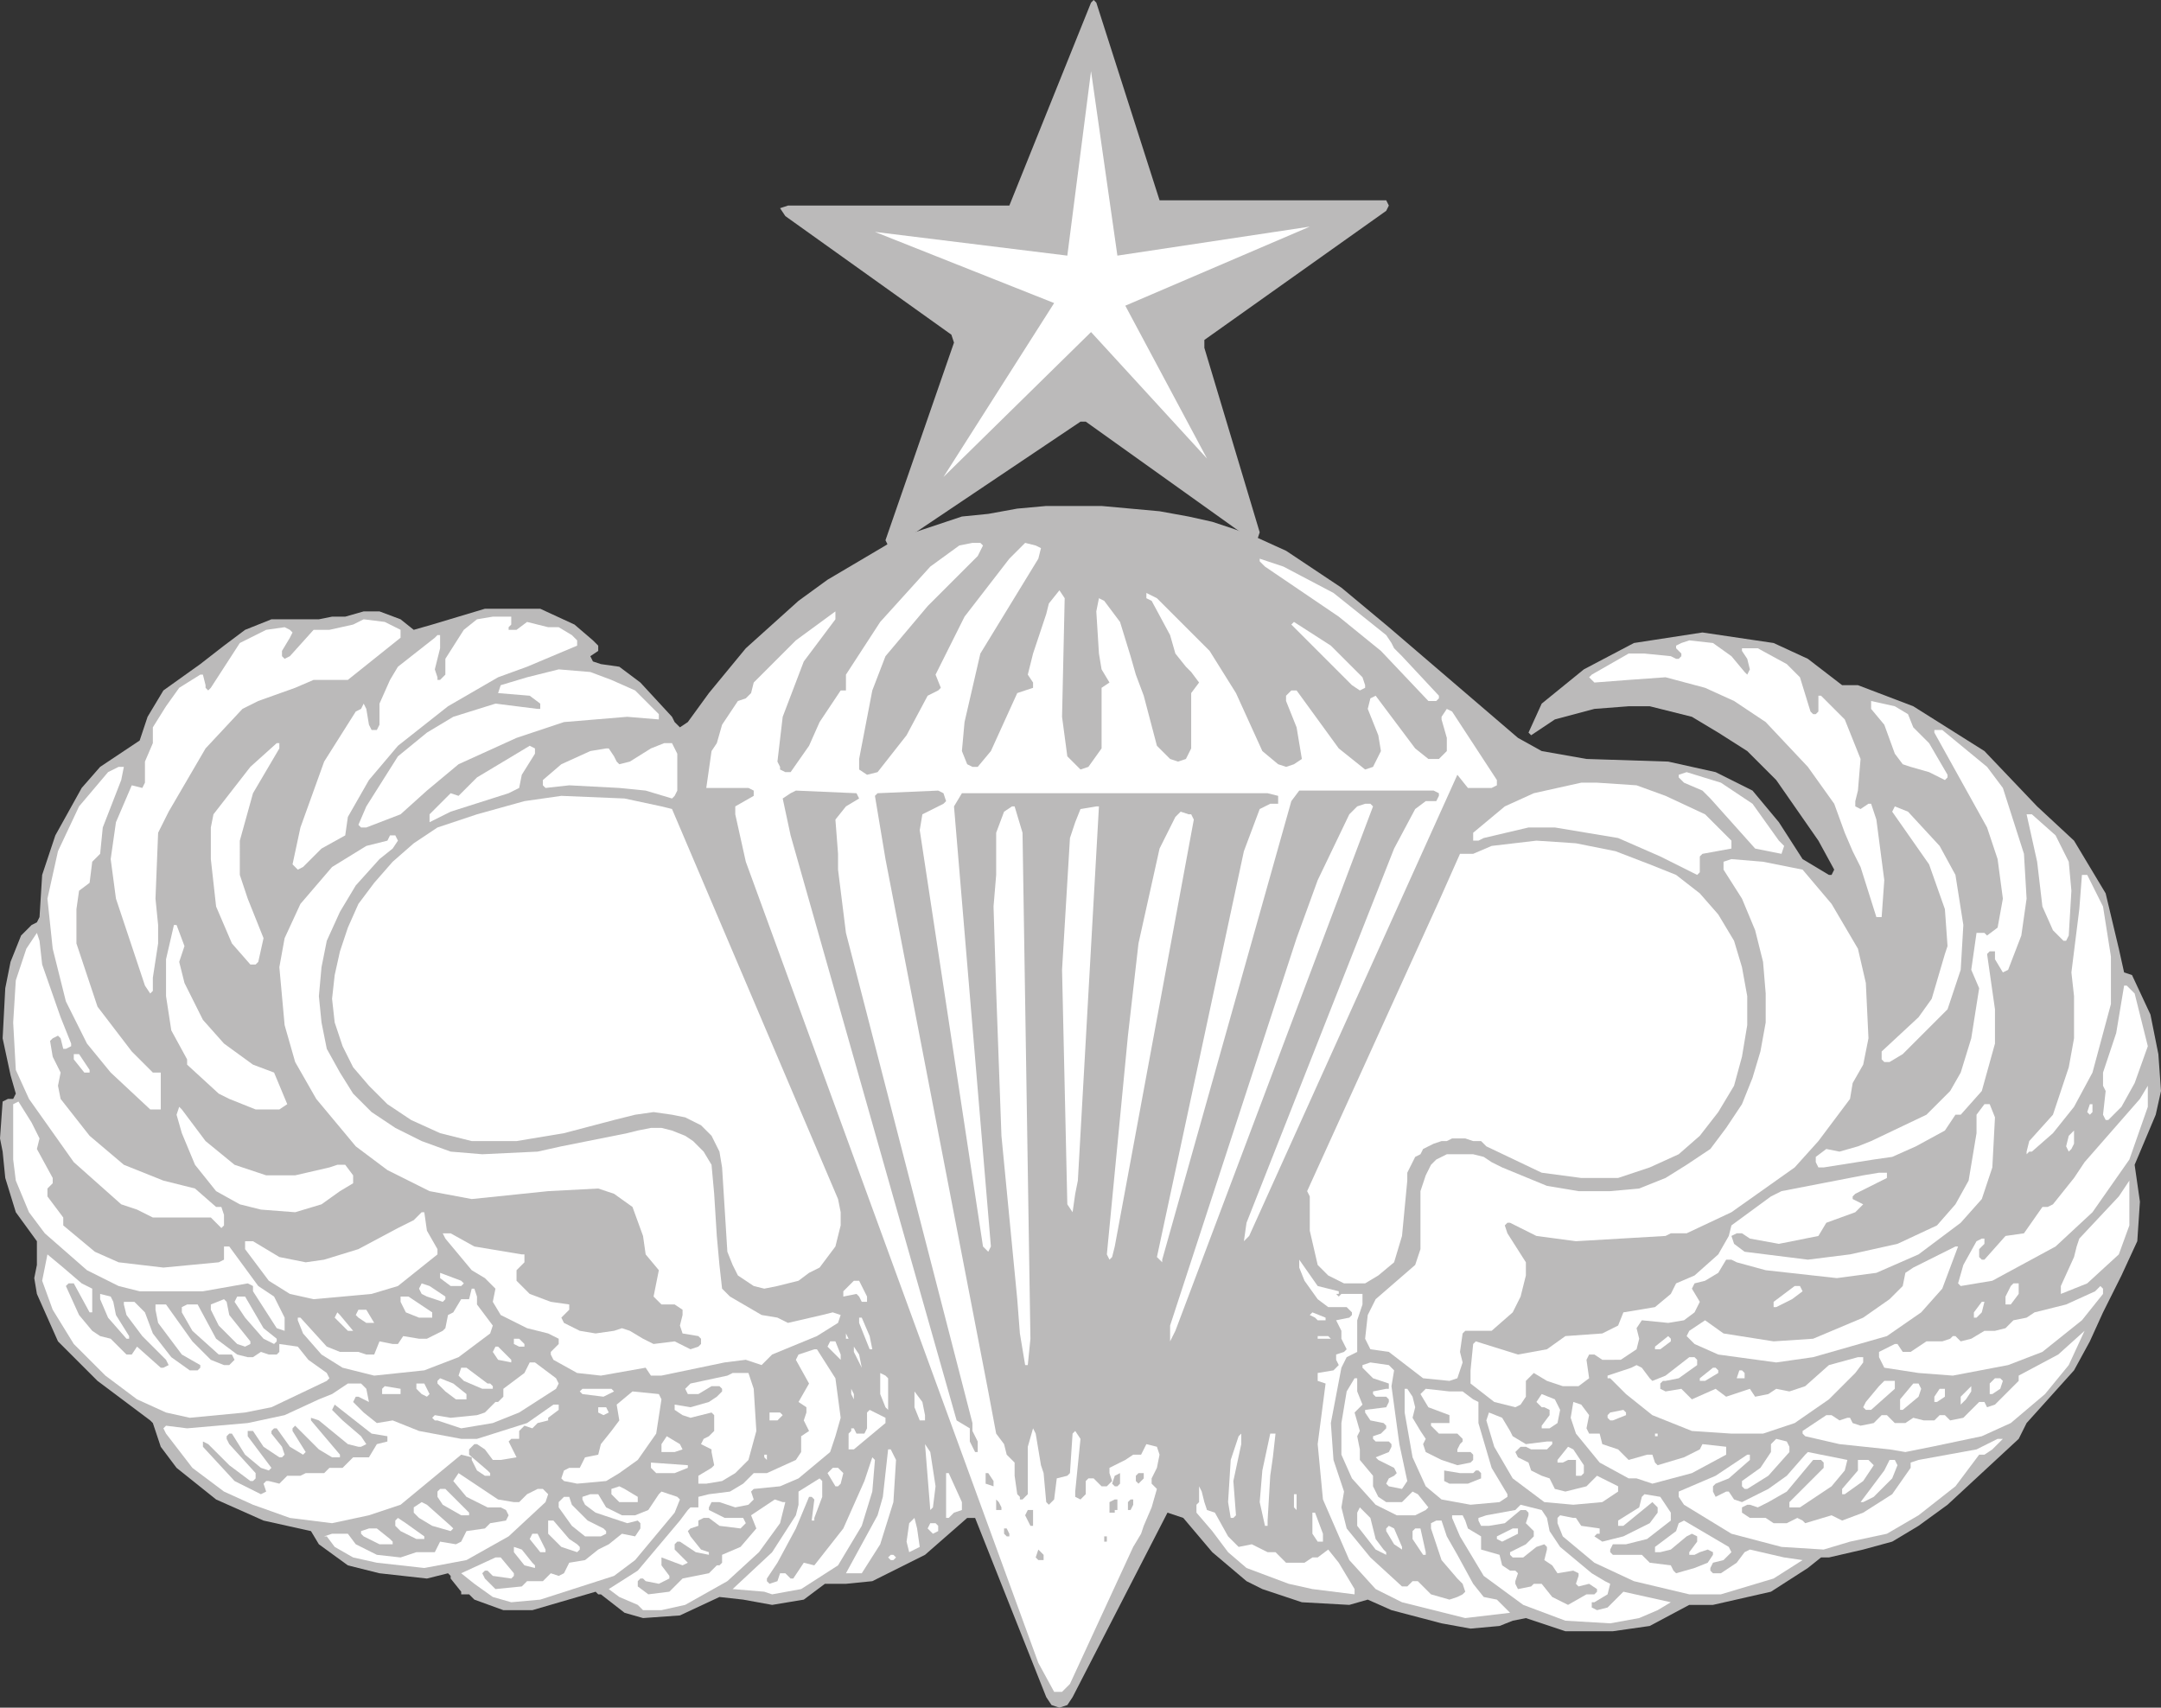 <svg xmlns="http://www.w3.org/2000/svg" width="615" height="486"><rect width="100%" height="100%" fill="#333333" stroke="none"/><path fill="#bbbaba" fill-rule="evenodd" d="m366 156.75 15.75 10.5 13.5 11.25L432 210l6.75 3.75L451.5 216l23.25.75 13.5 3 10.5 5.25 7.5 9 6.75 10.5 7.5 4.5h.75l.75-1.5-4.5-8.25-12-17.25-8.25-8.25-8.25-5.25-7.5-4.5-12-3h-6l-9.75.75-11.25 3-6.75 4.5-.75-.75 3.75-8.25 12-9.75L465 183l19.5-3 20.25 3 9.75 4.5 9.75 7.5h4.5l15.75 6 20.25 12.75 15 15.75 10.5 9.75 9 15L603 270l1.5 6.75 2.25.75 5.25 11.25 2.25 11.25.75 10.5-1.5 6.75-6 14.25L609 342l-.75 11.25-4.5 9.75-5.25 10.5-3.75 8.25-4.5 8.25-13.5 15-2.25 4.5-20.25 18.75-8.25 6-7.5 4.5-8.25 2.25-9.75 2.25h-2.25l-3.75 3L504 453l-16.5 3.75h-6.75l-11.25 6-10.5 1.5h-13.5l-11.25-3.75-3.75.75-3.75 1.5-8.25.75-8.25-1.5-14.25-3.75-6.75-3-5.25 1.5-13.5-.75-11.25-3.75-4.5-2.25-9.75-8.25-8.25-9.75-4.5-1.5-27 52.5-1.5 2.25-2.25.75-2.25-.75-1.5-2.25-20.25-51h-2.25l-12 10.5-15 7.5-7.5.75h-6l-6 4.5-9 1.5-8.25-1.5-6.75-.75-11.25 5.25-10.5.75-5.25-1.5-6.75-5.25h-.75l-.75-.75-18 5.25h-8.25l-8.25-3-1.5-1.5h-2.25V453l-3-3.75v-.75l-.75-.75-6 1.5-13.5-1.5-9-2.25-8.25-6-2.25-3.75-13.5-3-13.5-6-11.25-9-4.5-6L43.5 405l-.75-.75-15-11.25-11.25-11.25-6-13.5-.75-4.5.75-3.75v-6.75l-6-8.25-3-9.75-.75-7.5L0 324l.75-10.5 1.5-.75h1.5l.75-1.5L3 306 .75 295.5l.75-14.25 1.5-7.5 3-7.5 3-3 1.5-.75.75-1.5.75-12 3.75-11.25 7.5-13.5 5.25-6 11.25-7.5L42 204l4.5-7.5L57 189l6.75-5.25 6-4.5 7.5-3h13.5l3.75-.75h3.75l5.25-1.5h4.5l6 2.25 3.75 3 5.25-1.5 15-4.5h15.75l9.75 4.5 5.25 4.5 1.5 1.5v1.5l-2.25 1.5.75 1.5 2.25.75 5.25.75 6 4.5 9 9.75.75 1.5 1.5 1.5 2.25-1.5 6-8.25 10.5-12.75 15-13.5 8.25-6 16.5-9.75 2.25-1.5 6-2.25 13.5-4.5 7.5-.75 8.25-1.5 8.25-.75h15.75l16.5 1.5 8.25 1.5 6.75 1.5 6.75 2.25 6 2.25 8.25 3.75"/><path fill="#fff" fill-rule="evenodd" d="m279.75 155.25-1.5 3L264 172.5l-12 14.25-3.75 9.75-3.75 19.5v3l2.25 1.5 3-.75 8.25-10.5 6-11.25 3-1.5.75-.75-1.5-3.75 8.25-16.5 12.75-16.5 4.5-4.5 3 .75 1.5.75-.75 3-16.5 27-4.5 19.5-.75 8.25 1.5 3.75 1.5.75h1.5l3.75-4.5 7.5-16.5 4.5-1.5v-1.5l-1.5-2.25 1.5-6 3.75-11.25.75-3 3-3.75 1.5 2.25-.75 33.75 1.5 11.25 3.75 3.75 2.25-.75 3.75-5.25v-17.25l2.25-1.5-2.25-3.75-.75-4.5-.75-12 .75-3.75 1.5.75 4.5 6 3 9.75 1.5 5.25 2.25 6 3.75 14.25L333 216l2.25.75 2.25-.75 1.5-3v-15.75l2.25-3-2.25-3-1.5-1.5-3-3.75-1.5-5.25-5.25-9.75-1.5-.75v-1.5l3 1.5 15 15 7.5 12 7.5 16.5 4.5 3.75 2.25.75 2.25-.75 2.25-1.5-1.5-9-3-7.5V198l1.5-1.5h1.5l12 16.5 7.5 6 2.25-.75 2.25-4.5-.75-4.5-3-7.5.75-3 1.5-.75 11.25 15 3.75 3h3l2.25-2.25V210l-1.5-5.25V204l1.5-2.25 1.5.75L426 222v1.5l-1.5.75h-6.75l-3-3.75-59.25 131.25-1.5 1.5.75-5.25 42-106.5 6-11.25 3-2.25h3l.75-1.5v-.75L408 225h-38.25l-2.25 3-36.75 130.5v.75l-1.5-1.5L354 242.25l4.5-12 3-1.5h2.25v-2.25l-3-.75h-87l-2.25 3.75L282 354.75l-.75 1.5-1.5-1.5-18-118.5.75-4.5 6-3 .75-.75-.75-2.25-1.5-.75-17.25.75-.75.75 3 18L281.25 396l2.25 12 2.25 3 .75 3 2.25 2.25V420l.75 5.25.75.75v.75h.75l1.5-1.5v-13.5l1.5-5.25.75 1.5 1.5 9 .75 2.25.75 8.25.75.75 1.5-1.5.75-6 3-.75.75-.75.75-11.25.75-.75 1.5 2.25-1.5 15v1.5l1.5.75 1.5-1.5v-3.75l.75-.75h1.5l2.25 2.25h1.5l1.5-1.5-.75-2.25v-1.5l4.5-2.25 2.25-1.5h2.25l1.5-3 3 .75.75 2.25-.75 3.75-1.5 3v1.5l1.5 1.5-1.5 5.25-2.25 5.25-.75 2.25-2.25 3.75-18 39-2.25 2.25H300l-4.5-8.25-83.25-228-3-13.5v-2.25l5.25-3V225l-1.5-.75h-12l1.5-10.5 1.5-2.25 1.5-5.25 4.5-6.75 2.25-.75 1.5-1.5.75-3 12-12 11.25-8.25v2.25l-9 12-6 15.75-1.5 12.75.75 1.5v.75l1.5.75h1.5l5.25-7.5 3-6.75 6-9h1.5V192l9.75-15 14.25-15.75 8.25-6 3.75-.75H279l.75.75m99.75 13.5 15 12L396 183l.75 1.5 2.25 2.25L409.5 198v.75l-.75.75h-2.25L393 185.25l-12-9.75-21-14.25-1.5-1.5V159l6.75 2.25 14.25 7.5m-234 9-.75.75v.75H147l3-2.25 6 1.5h3l3.75 2.25 1.5 1.5v1.5l-14.25 6-8.25 3L127.5 201l-14.25 11.25L105 222l-6 10.5-.75 5.25-6.75 3.75-5.25 5.25-1.5.75-1.5-1.5 2.25-10.5 6.75-18.75 9-14.25 1.5-.75.75-1.5.75 1.5.75 4.5.75 1.5h1.5l.75-1.5v-6l3-6.75 2.25-3.75 10.5-8.25.75-.75h.75v3.75l-1.5 6 .75 2.25v.75h.75l1.5-1.5v-4.5l5.25-8.25 3.75-3 4.5-.75h5.25v2.25m-33 .75 1.5.75v2.25l-15 12h-9.75L84 195.75l-10.5 3.75-4.5 2.25L58.5 213 48 231l-3 6-.75 18.75.75 7.5v5.25l-1.5 9.75V282l-.75.75-1.5-2.25L33 255.75l-1.5-11.25L33 234l4.5-10.5 3 .75.75-1.5v-6l2.25-5.25V207l3.75-6 3.75-5.25 6-3.75h.75l.75 3v.75l.75.75.75-.75L68.25 183l7.5-3.75 5.25-.75 1.5.75.75.75-.75 1.5-2.25 3.75v1.5l.75.75 1.5-.75 6.75-7.5h4.5l6.75-1.5 3-1.5 6 .75 3 1.5"/><path fill="#fff" fill-rule="evenodd" d="m387.75 192.75.75 2.25v.75l-1.5.75-2.25-1.5-17.25-17.25.75-.75 10.5 6.75 9 9m105-6 3.75 4.5.75.75.75-1.5-.75-3-1.5-2.25v-.75h4.5l8.25 4.5 3.75 3.75 3 9.75.75.75h.75l.75-.75V198h.75l6.75 6.75 4.5 11.25-.75 9-.75 3v1.5l1.5.75 2.25-1.5h.75l1.5 4.5 2.25 17.25-.75 10.5H534l-4.5-14.25-2.25-4.5L525 237l-3-8.25-7.5-10.5-12-12.75-9-6-8.25-3.75-11.25-3-10.5.75-9.75.75-1.5-1.5.75-.75 10.5-6h4.5l7.5.75 1.5.75h.75l.75-.75V186l-1.5-1.5v-.75l1.5-.75 2.25-.75 6.75.75 5.25 3.75M174 193.5l6.75 3 6.75 6.75v1.5l-9-.75-18 1.5L147 210l-16.5 7.5-9 7.5-7.5 6.75-9.75 3.75h-1.5l-.75-.75 2.25-5.25 9-14.25 8.25-6.75 7.5-4.5 12-3.75 12 1.5h.75v-1.5l-3-2.25-9-.75.75-2.25 7.5-2.25 9-2.25 9 .75 6 2.25m369 9.75 1.5 3.75 4.5 4.5 5.25 9v.75l-.75.75-4.5-2.25-5.25-1.5-2.25-.75-2.25-3-3-8.25-3.75-4.5v-2.25l6.75 1.5 3.75 2.25"/><path fill="#fff" fill-rule="evenodd" d="m565.5 218.25 4.5 6 6 18.75.75 12.75-1.5 10.5-3.75 9.75-1.5.75-2.25-3.75v-2.25h-1.5l-.75.75 2.25 15.75V297L564 310.5l-6 6.75h-1.5l-3 4.5-8.25 4.5-6.75 3-5.25.75-14.25 2.25h-1.5l-.75-1.5v-1.5l3-2.25 3.75.75 5.25-1.5 3.75-1.5 15.75-7.5 6.75-6.75 3-5.25 3-9.75 2.25-14.25L561 276l1.5-10.5h2.25l.75.75 3-2.25 1.5-8.25-1.5-11.25-3-9-15-27v-.75h2.25l12.75 10.5M79.5 213 72 225.75l-3.75 13.5V249l2.25 6.75L75 267l-1.5 6.75-.75.75h-1.5l-5.25-6-4.5-10.5-1.5-13.5v-9l.75-3.75 10.5-13.5 7.5-6.75h.75v1.5m113.25 1.5V225l-.75 1.5-.75.75-7.5-2.25-7.5-.75-14.25-.75-6.75.75-.75-.75V222l5.25-4.5 8.25-3.75 4.5-.75h.75l1.5 2.25.75 1.5.75.75 3-.75 6-3.75 3.75-1.5h2.25l1.5 3m-40.5 0-3.75 6-.75 3.75-3 1.5-16.5 5.25-6 3v-2.25l6-6 2.25.75 5.25-5.25 15-9 1.5.75v1.5M34.5 222l-5.25 13.5-.75 7.5-2.25 2.25-.75 6-3 2.25-.75 5.25v9.75l6 18 9.75 12.75 6 6h2.25v10.5h-3l-11.25-10.5-6.75-8.25-6-12L15 270l-1.5-14.25 3-13.5 6-12.75 8.25-9.75 3-1.5h1.5L34.5 222m464.25 6.75 7.5 10.5 1.5 1.5L507 243l-7.5-1.5-12.75-14.25-2.25-2.25-5.25-2.25-1.5-1.5v-.75l2.25-.75 9.75 3 9 6M474 226.5l11.25 5.25 7.5 7.5v2.25l-8.25 1.5-.75.75v4.5l-.75.75-10.5-5.25-12-5.25-18-3H435l-12.75 3-1.5.75h-1.5V237l9-7.5 8.25-3.75 13.5-3h4.5l11.25.75 8.25 3"/><path fill="#bbbaba" fill-rule="evenodd" d="m244.5 227.25-3.75 2.25-3 3.75.75 9.75v4.5l2.25 18 36 139.5v2.25l1.5 3v3h-.75l-1.5-3v-3.75l-3.75-2.25L225 237.75l-2.25-10.5 2.25-1.5 1.5-.75 17.25.75.75 1.5"/><path fill="#fff" fill-rule="evenodd" d="M390.75 229.5 334.5 378.75l-1.5 3v-4.5L369 267l6-16.5 9-18.75 2.25-2.25 2.25-.75h1.5l.75.75m-84 106.5-.75 3.75-.75 5.25-1.5-2.25-1.5-66.75 2.25-37.5 1.5-4.5 1.5-3.75 4.5-.75h.75l-6 106.5M291 237l2.25 144-.75 7.5h-.75l-1.5-9-.75-9.75-4.5-46.5-1.5-41.25-.75-24 .75-9v-12l2.25-6 2.25-1.5h.75L291 237m261 3.75 4.5 8.25 2.25 14.25L558 276l-3.75 11.25L541.5 300l-3.75 2.25h-1.5l-.75-.75v-2.25l10.5-9.75 3.75-5.25 3.75-12.75.75-2.25-.75-10.5L549 246l-10.5-15 .75-1.5L543 231l9 9.75m-213-9 .75 1.5-22.5 121.5-.75 3-.75.75-.75-1.5 6-62.25 3-26.25 6-27 4.5-9 1.5-1.5 2.25.75h.75m246 6 3.75 7.5.75 8.25-.75 12.75-.75 1.5h-.75l-3-3-3-6.75-1.5-12.75-3-13.5h1.5l6.75 6m-471.75 1.5-1.5 2.25-3.75 3-6.75 7.5-4.5 7.5-3.75 8.25-1.5 7.5-.75 8.25.75 7.5 1.5 7.5 3.75 6.75 3.75 6 5.25 5.25 6.75 4.5 7.5 3.75 8.25 3 9 .75 15.75-.75 6.75-1.5 18.75-3.75 3-.75 3.75-.75h3l3 .75 3.75 1.5 2.25 1.5 3 3 2.25 3.75.75 8.25.75 12 .75 8.25.75 6.75 2.25 2.25 9 5.25 4.5.75 3 1.5 9.75-2.25 3-.75 2.25.75-.75 2.25-6 3.75-12.75 5.25-3 3-4.5-1.5-6 .75-18 3.75h-3l-1.5-2.25L171 391.5l-6.75-.75-6.75-3.75-.75-1.5v-.75l2.25-2.25V381l-3-1.5-6-1.5-7.5-3.75-2.25-3.75.75-3.75-3-3-3.75-2.25-7.5-9-.75-1.5h2.25l6.75 3.75 13.5 2.25h.75v2.25L147 361.5v3l3.75 3.75 6 2.25 5.25.75v1.5l-2.25 2.25.75 1.5 4.5 2.25 4.5.75 5.25-.75L177 378l2.25.75L183 381l3 1.5 6-.75 4.5 2.25 2.25-.75.75-.75V381l-.75-.75-4.5-.75-.75-2.25.75-3v-1.5l-2.25-1.5h-3.75L186 369l1.5-7.5-3.75-4.5-.75-5.25-3-8.25-5.25-3.75-4.5-1.5L156 339l-21.75 2.25-12-2.25-12-6-9-6.75L90 312.75l-6-10.5-3-10.5-1.5-16.5L81 267l4.5-9.75 9-10.5 9.75-6 6-1.5.75-1.5h1.5l.75 1.5M513 247.5l8.25 9.75 7.5 12.75 2.25 9.75.75 15.75-1.5 7.5-3 5.25-.75 4.5-9 12-6.75 7.5-18 12.75-12.75 6h-4.5l-1.5.75-25.5 1.5-11.25-1.5-7.5-3.75H429l-.75.75.75 2.25 5.25 8.25V363l-1.5 6-2.25 4.5-6 5.25H417l-.75.75-.75 5.25.75 3-1.5 4.5-2.25.75-7.5-.75-9.75-7.5L390 384l-1.5-3 .75-6.75 2.25-4.5 11.25-9.75 1.5-4.5V339l1.5-4.5 1.5-3 1.5-1.5 3-1.5h7.5l3 .75 2.25 1.5 3 1.5 12.75 5.25 9 1.5h9l8.25-.75 7.5-3 6-3.75 6.75-4.5 4.5-6 4.5-6.75 3-7.5 2.25-7.5 1.5-8.25v-8.25l-.75-9-2.25-9-3.75-9-5.25-8.25v-2.25l2.25-.75 9 .75L513 247.5m85.5 10.5 2.25 14.25v13.5l-5.25 19.5-5.25 9.75-6 7.5-6 5.25h-.75l-.75.75v-.75l.75-3 6.75-7.5 4.5-13.5 1.5-8.25v-12l-.75-6.75 2.25-18 .75-9.75h1.5l4.5 9m-546 11.25-1.5 4.5 1.5 6 5.25 10.5 6 6.75 8.25 6 6 2.25 3.75 9-2.25 1.5h-6.75l-7.5-3-3-1.5-9-8.25v-1.5l-4.5-8.25-1.5-9.75V273l2.25-9.75h.75l2.25 6M12 274.5l5.25 15 3 7.5v.75l-1.5.75H18l-.75-3-.75-.75-1.5.75-.75.75.75 4.5 2.25 4.5-.75 3.75.75 3.75 8.25 10.5 9.75 8.25L46.5 336l9 2.25 6 5.25H63l.75 2.25v3l-.75.75-3-3H43.5l-4.5-2.25-4.5-1.5-13.5-12-12.75-18-3.75-8.25-.75-13.5.75-12 3-9 3-4.5.75 2.25.75 6.75m599.25 23.25-3.75 10.5-3.75 6.75-3.75 3.75h-.75l-.75-1.5.75-6.75-.75-1.5v-3.75l3.75-11.25 2.25-13.5h.75l2.25 2.25 3.75 15"/><path fill="#fff" fill-rule="evenodd" d="M25.5 304.5v.75H24l-3-3.75V300h1.5l3 4.5M611.25 315 606 330l-10.5 15-10.5 9.75-18 9.75-9 1.5-.75-.75 1.5-5.25 3.75-6.75 1.5-.75h.75v1.5l-1.5 1.5v2.25l.75.75h.75l6-6.75L576 351l5.25-7.5h1.5l1.5-.75 6-7.5 3-4.5 15.75-18 2.25-3.75v6m-600 9-.75 3 4.5 8.25v1.5l-1.5 1.5v2.25l4.5 6v2.25l9 7.5 6.75 3 12.75 1.5 15.75-1.5 1.5-.75v-3.75h1.5L73.5 366l4.5 3 3 6v3.75l-2.25-.75L72 367.5V366l-1.5-.75-12.75 2.25h-18l-6-1.5-9-4.5-12-10.5-4.5-6-3.75-9-.75-6v-15.75l1.5-.75 3.75 6 2.25 4.5m584.25-7.5-.75.75-.75-.75.75-2.25h.75v2.25m-27.75 1.5-.75 14.25-3 9-6 6.75-12 9-12 5.25-11.25 1.5-20.25-2.25-8.25-2.25-1.5-.75h-1.5l-2.25 3.75-3.75 2.25-3 .75-.75 1.5 2.25 3.75-1.5 3-3 2.25-4.5.75-7.5-.75-1.5 2.25.75 3-.75 3-4.5 3H456l-2.25-1.5h-1.5l-.75 1.5.75 5.25-3 2.25h-4.5l-4.5-1.5-3.75-2.25-2.25 2.25v4.5l-1.5 2.25-1.5.75-6-1.5-6.75-5.25V390l.75-7.5.75-.75 12 3.75 8.25-1.5 5.25-3.75 10.5-.75 4.5-2.25 1.5-3.75 9-1.5 4.5-3.75 1.5-3 5.25-2.25 6.75-6 3-5.25.75-3L504 340.5l3-1.5 23.25-4.5 4.5-.75H537v1.5l-9 4.5-.75.75v.75l3 1.5L528 345l-8.25 3-2.25 3.75-11.25 2.25-8.25-1.5-2.25-1.5h-1.5l-1.5.75.75 2.25 3 2.25 18 2.25 12-1.5 13.5-3 11.25-5.25 5.25-6 3.75-6.75 2.25-13.5v-5.25l2.25-3h1.5l1.5 3.75M58.5 324.75l8.25 6.75 9 3H84l9.75-2.25 2.25-.75h2.25l2.25 3v2.25L96.75 339l-5.25 3.75L84 345l-9.75-.75-6-1.5L61.5 339l-6-7.5-3.75-9-1.5-5.25L51 315l.75.75 6.75 9m531 2.25-.75.75-.75-1.5.75-3 1.5-1.5v3.75l-.75 1.5m13.5 30-9 8.25-7.5 3V366l3.75-8.25.75-3 .75-2.25 11.25-12 3-4.5v12.75l-3 8.25m-481.5-6.75 3 5.25v1.5l-11.25 9-7.5 2.25-16.5 1.5-6.75-1.5-6-3.75-6.75-9v-2.25H72l7.5 4.5 7.5 1.5 5.25-.75 9.75-3 11.25-6 4.5-2.25L120 345h.75l.75 5.25"/><path fill="#fff" fill-rule="evenodd" d="m557.25 354.75-4.5 12-6 6.75-9.75 6.75-21 6-10.5 1.5-16.5-2.25-6.75-3-2.25-2.25.75-1.5 4.5-3 5.25 3.75 14.25 2.25L516 381l14.25-6 7.5-5.25 3.75-3.75.75-3.75 2.25-1.5 12-6h.75m-534 10.5 3 1.5v6.75h-.75l-4.5-8.25h-1.5l-.75.75 3.75 8.25 3.75 4.5 2.25 1.5 3 .75 4.5 4.5h1.5l1.5-2.25 6.75 6h.75l1.5-.75-.75-1.5-6.75-6.75-4.5-6-.75-3v-.75h3l3 3 2.25 6 5.25 6.75L54 390h2.25l.75-.75v-.75l-5.25-3-6.75-9-.75-3.75v-1.5h3l7.5 10.5L60 387l3.75 1.5h1.5l1.5-1.5-.75-1.5h-3.75l-7.5-6.75-3-5.25V372l1.5-.75h3L61.5 381l6 4.5 3 .75H72l2.25-1.5 2.25.75h2.25l.75-.75v-2.25l5.25.75 3 3.75 5.25 3.75.75 1.5-.75.75-15.75 7.5-7.5 1.5L54 403.5l-6.75-1.5-8.25-3.75-9-6.75-9-9-6-9.75-3-8.25 1.5-7.5 4.5 3.75 5.25 4.5M381 367.5v.75h-.75l.75.75.75-.75h6v3l-1.5 4.5v9l-3 1.5-1.5 3-3 15.75.75 10.5 3 9-.75 4.5 1.5 6 6.75 8.25 9 8.25h1.5l1.5-1.5h1.5l3.75 3.75 5.25 1.5 2.25-.75 1.5-.75.75-.75-.75-2.25-1.5-1.5-4.5-5.25-3-9v-1.5l1.5-.75h1.5l1.5 4.5 3 5.25 4.5 8.25 3 3.75 3.75.75 3.75 3.75-12.75 1.5-18-4.5-7.5-3.75L384 444l-7.5-17.25L375 411l2.25-17.25L375 393v-2.25l4.5-.75 1.5-1.5-.75-1.5v-1.5l2.25-.75.75-.75-1.5-3v-2.25l-1.5-3L384 375l.75-.75v-.75l-1.5-1.5H378l-3-2.25-3.75-5.25-1.5-3.75v-2.25L375 366l6 1.5m-249-2.25-.75.75h-3l-3-2.25v-1.5l6 2.25.75.75M246.75 369v1.5h-1.5l-.75-1.5-.75-.75-3.75.75v-1.5l3-3h1.5l2.25 4.5m-120 0v.75l-.75.75-4.5-1.5-1.5-.75-.75-1.5.75-1.5 2.25.75 4.5 3m447.75-.75-2.25 3h-1.5V369l1.5-3 .75-.75h1.5v3"/><path fill="#fff" fill-rule="evenodd" d="m513 367.5-3 2.25-4.5 2.25h-.75v-1.5l6-4.5h1.5l.75 1.5m85.5.75-6 7.5-11.25 9-9.75 3.75-15.75 3-9.75-.75-9.75-1.5-1.5-3v-1.5l4.5-2.25h.75l1.5 2.25h2.25l4.5-3h4.5L555 381l.75-.75h.75l1.5 1.5 3-.75 3.75-2.25h3l3-.75 2.25-2.25 3.75-.75 2.25-1.5 9-2.25 8.25-3.75 1.5-1.5.75.75v1.5m-462.75.75v2.25l4.5 6-.75 2.25-9 6.75-9.75 3.75-14.25 1.5-9-2.25-6-3.75-5.25-6-1.5-3.75V375h.75l7.5 8.25 3.75 1.5H102l2.25.75h2.25l1.5-3.75 3.75.75h1.5l1.5-2.25 4.5.75h2.25l4.5-2.25.75-.75.75-3.75 1.5-.75 2.25-3.75h2.25l.75-3h.75l.75 2.25m-103.5 1.5.75 3.75 3.75 6v.75H36l-5.25-6-2.25-5.25v-1.5l3 .75.75 1.5"/><path fill="#fff" fill-rule="evenodd" d="M123 373.5v1.5h-3.75l-3.75-1.5-1.5-3V369h2.25l6.75 4.5M75 378l3.75 3v.75l-.75.75-3-1.5-5.25-6-3-4.5.75-1.5h2.25l5.25 9m-9.75-3.75 6 7.5v.75l-1.5.75-2.25-.75-5.25-5.25-2.25-4.5v-1.5l3.75-1.5.75.75.75 3.75M564 373.5l-1.5 1.5h-.75v-1.5l2.25-3h.75l-.75 3m-457.5 3h-2.25L102 375l-.75-.75.75-1.5h2.25l2.25 3.75m270.75-.75H375l-.75-.75-1.5-.75.75-.75 3.75 1.5v.75m-276.75 3H99L95.25 375l.75-1.5.75.75 3.75 4.5m147 1.5.75 3.75h-.75l-3-7.5V375h.75l2.25 5.25m334.5 16.5-9.75 8.25-8.25 3.75-14.25 3-7.5 1.5-4.5-.75-14.25-1.5-9.75-2.25-.75-.75v-.75l6.75-4.5h1.5l2.25 1.5 2.25-.75h.75l.75 1.5 2.25.75 3.75-.75 2.25-2.25h1.5l2.25 2.25h3l2.25-1.5 3 .75h3l1.5-1.5h1.5l1.5 1.5 3.75-.75 4.5-4.5h1.5l.75 1.5 2.25-.75 6.75-6.75v-1.5l11.25-6 7.5-6.75-4.5 9.75-6.75 8.25M241.5 381h-.75v-1.5zm137.25 0H375v-.75h3l.75.75m96.75 0v.75l-3 2.25H471v-.75l3.75-3 .75.75m-326.25 1.5v.75h-1.5l-1.5-.75V381h1.5l1.5 1.5m90 3v1.5l-3.75-3.75.75-1.5h1.5l1.5 3.75m6 3.75-2.25-4.5v-1.5l1.5 2.25.75 3.75M145.5 387v.75l-3.75-.75-1.5-2.25.75-1.5h.75l3.75 3.75m92.25 5.25 1.5 11.25-1.5 5.25-1.5 4.5-9 7.5L222 423l-7.5.75-.75.75.75 2.25-1.5 1.5-3.75.75-4.5-1.5h-2.25l-.75 1.5v.75l4.5 2.25h5.25l.75 1.5-1.5 1.5-6-.75-3-2.25h-1.5l-1.5.75v1.5l-2.25.75-.75.75.75 1.5 3 3.75 2.25.75v.75l-3.75-.75-4.5-3h-.75l-.75.75v1.5l3.75 3.75-1.5.75-6-2.25v2.25l2.25 3v.75l-3 1.5-3.75-.75-.75-.75h-.75l-.75.75v1.5l3 2.25 6-.75 3.75-3.75 7.5-1.5 2.25-2.25h.75l.75-.75v-2.25l5.25-2.25 4.5-5.25-1.5-3.75 6.75-4.5 2.25.75h.75l-1.5 6-6 8.25-9 8.25-12 6.75-6.75 1.5H183l-1.5-1.5-5.25-2.25-3-2.25 8.25-5.25 12-14.25 2.25-3 .75-.75h2.25v-3l3-.75 6-.75 3.75-2.25 3-3h3.75l8.25-3.75 1.5-2.25v-4.5l2.25-1.5-1.5-3 .75-2.25v-1.5l-2.25-1.5 3-5.25-3.75-6.75.75-1.5 4.5-1.5h.75l5.25 8.25m292.5-4.5-2.25 3-7.5 7.5-9.75 6.75-9 3h-9l-11.25-.75-11.25-4.5-7.5-6-4.5-4.5h-.75v-.75l6.75-2.25 1.5-.75 1.5.75 2.25 3 .75.75 3.75-1.5 6.75-5.25h1.5l.75.75v1.5l-5.25 3.75-3.75.75h-.75l-.75.75v1.5l1.5.75 4.5-.75 3 3 6.75-3 3 2.25 6.75-2.25 1.5 2.25 3.75-.75 2.25-1.5 3.75.75 4.5-1.5 6.75-6 8.25-2.25h1.5v1.5m-372 4.5.75 1.5-.75 1.5-10.5 6.75-7.5 3-9 1.5-6.75-2.25h-.75l-.75-.75.75-.75 4.5.75 7.5-.75L138 402l3-3h.75l1.5-1.5v-2.25l6-4.5 1.5-3h1.5l6 4.5m238.5-2.25-.75 4.5 2.25 16.5 2.25 10.5-1.5 2.25-3.75-.75-.75-.75.75-1.5 1.5-.75.75-.75-.75-1.5-4.5-2.25-.75-.75 3.75-1.5.75-1.5V411l-.75-.75h-3.75l-.75-.75v-.75L393 408l1.5-1.5v-.75l-.75-.75-3.75-.75-1.5-2.25v-.75l6-.75.75-1.5v-.75l-.75-.75h-3l-.75-.75V396l3.75-.75h.75v-1.5l-4.5-1.5-3-3v-.75l2.25-.75 5.25.75 1.5 1.5"/><path fill="#fff" fill-rule="evenodd" d="M489 390v.75l-3.75 2.25h-1.5v-.75l3.75-3h.75l.75.75m-350.25 3.75h.75l.75.75v.75h-3L132 393l-1.5-1.5.75-2.25h1.5l6 4.5m357.75-3v1.5h-2.25L495 390h.75l.75.75m-282 4.5.75 12-2.25 8.25-3.75 3.75-3.75 2.25-4.5.75h-2.25V420l3.75-2.25.75-.75-.75-3.75v-.75l-3-1.5.75-1.5 1.5-.75 1.5-1.5v-4.5l-.75-.75-6 1.5-2.25-.75-2.25-1.5v-1.5l4.5.75 5.25-1.5 2.25-1.5 1.5-1.5v-.75l-.75-.75h-2.25l-3.75 2.25h-3l-.75-1.5 1.5-1.5 10.5-2.25 1.5-.75h4.5l1.5 4.5m38.25-3v9l-.75-.75-1.5-3.75v-6l1.5.75.75.75m-120 4.5v1.5h-3l-3-2.25-2.25-2.25V393l.75-.75 3.75 1.5 3.75 3m253.5-.75 1.5 3.75-2.25 2.25 1.5 5.25-.75 1.5.75 3.75v3l3.75 4.5v3l1.5 3 2.25 1.5h4.5l3-3 1.5.75 3 3.75-.75.75-3 1.5h-5.25l-6-3-6.75-7.5-3-6.75v-9l1.5-9 2.25-3.75h.75V396M570 393l-.75 2.25-2.25 1.5h-.75v-3l1.5-1.5h1.5l.75.75m-30.75 2.25-6.75 6H531l-.75-.75.75-1.5 3.75-4.5 1.5-1.5h3v2.25"/><path fill="#fff" fill-rule="evenodd" d="M104.25 395.25 105 399l-3-1.5h-.75l-.75 1.5 3 3 3.75 3 4.5-.75 7.5 3 12 2.25h4.5L150 405l7.5-5.25h1.5v1.5l-3 2.25v.75l-3 .75-1.5 1.5-2.25-.75-1.5 1.5v2.25h-2.25l-.75.75 2.25 4.5-4.5.75h-2.25l-2.25-3-2.25-1.5H135l-1.5 1.5v1.5l5.25 4.5.75.75v.75H138l-2.25-1.5-1.5-3v-.75l-3-.75L114 428.25l-9 3-10.5 2.25-12-1.5-10.5-3.75-8.25-3.75-9-6.75-7.5-9.75-.75-1.5.75-.75 6 .75L70.5 405l10.5-2.25 9.75-4.5 3.75-1.5 4.5-3h3.75l1.5 1.5"/><path fill="#fff" fill-rule="evenodd" d="m122.25 396.75-.75.75-1.5-.75-1.5-1.5v-1.5h2.25l1.5 3m424.5-1.5-.75 2.25-4.5 3.75h-.75v-3l3.75-4.5h1.5l.75 1.5M561 396l-1.5 2.25-1.5 1.5v-2.25l3-3v1.5m-447-.75v1.5h-5.25v-1.5l.75-.75 4.5.75m60 0 .75.75-3 1.5-6-.75-.75-.75.75-.75H174m69 2.25v.75l-.75-1.5v-1.5l.75 1.5v.75m159.75 3-.75 3 2.25 3.75 1.5 2.25-.75 1.5.75 2.25 4.5 2.25 4.5 1.5 3.75-.75.75-.75V414l-.75-.75h-3.75v-.75l.75-1.5.75-.75v-.75l-1.5-1.5h-5.25l-2.25-2.25V405h5.25v-2.25l-6-2.25-2.25-3.75 1.5-1.5 6.75.75h3.75l3 2.25 1.5.75v6l3.75 12.75 4.5 7.5v.75l-2.25 1.5-8.25.75-8.25-1.5-4.5-3.75-3.75-8.25-2.25-12.75v-6.75h.75l1.5 2.25.75 3m150.75-3-2.25 1.5h-.75v-1.5l1.5-2.25h1.5v2.25m-290.25 5.25v1.5h-1.5l-1.5-3.75V396l2.25 3 .75 3.75m-75-4.5-1.5 9.75-5.25 7.5-5.25 3.75-3.75 2.25-8.25.75-3.75-.75-.75-.75.75-2.25 1.5-.75h3l1.5-3 3.75-.75.75-3 3-3.75 2.25-3-.75-4.5L180 396l7.5.75.75 1.5m255.75 3-.75 3.75-2.25 1.5h-2.25v-.75l2.25-3v-1.5l-1.5-.75h-.75l-1.5-1.5 1.5-2.25 3.75 1.5 1.5 3m8.25 1.5-.75 3.75.75 1.5h3l.75 3 4.5 1.5 3 3 5.25-1.5h1.5l.75 2.25.75.75 7.5-2.25 4.5-2.25.75-1.5 6.75.75V414l-9.75 5.25-11.25 3-4.5-1.5h-2.25l-8.25-4.5-6.75-8.25-1.5-4.5.75-4.5 2.25.75 2.25 3"/><path fill="#bbbaba" fill-rule="evenodd" d="M110.25 408.75v1.5l-3 .75-2.25 3.75h-4.5l-3 3h-3.75l-1.5 1.5H87l-1.5.75h-3.75l-2.25 2.25-3-.75h-.75l-.75.75.75 2.25-1.5.75-7.5-3.75-9-9.75v-1.5l1.5.75 6 6 6 4.5H72l.75-.75v-1.5l-7.5-8.25-.75-1.5v-.75l.75-.75H66l3.75 6 4.5 3.75 2.25.75.75-.75-6.75-9v-1.5H72l3 4.5 4.5 3h.75L81 414l-.75-2.25-3-3.75v-.75l.75-.75h.75l3.75 5.25 3.75 2.25.75-.75-3.75-6v-.75l.75-.75 6.75 6.75 3.75 2.25h2.25V414l-8.25-9.75v-.75l2.25.75L99 411l3 .75h.75l1.5-.75-1.5-2.25-5.25-4.5-3-3 .75-1.5 10.5 8.25 4.5.75"/><path fill="#fff" fill-rule="evenodd" d="m173.25 402-1.5.75-1.5-.75v-1.5h2.25l.75 1.5m78.75 2.25v.75l-9 7.5h-1.5V408l.75-.75v-.75h.75l.75 1.5H246l.75-1.5V402l.75-.75 4.5 2.25v.75M462.75 402v.75l-3.75 1.5h-.75l-.75-.75v-.75l.75-.75 3.75-.75.75.75m-240 .75-1.5 1.5H219V402h3l.75.75m207 4.5.75 1.5 3.75 2.25 6-.75h1.5v.75l-1.5 1.5h-4.5l-1.5-.75h-1.5l-1.5 1.5.75 1.5 3 1.5.75 2.25 3 1.5 2.25.75 1.5 3 3 .75 6-1.5 3-3 6 3v1.5l-4.5 3-8.25.75-8.25-.75-9-6.75-5.25-9-2.25-7.5.75-2.25 3.75 1.5 2.25 3.75m-67.5 7.5-.75 5.25-.75 12.75v1.5H360l-1.5-6.75.75-9 2.25-10.5h1.5l-.75 6.75M351 421.5l.75 9.75-.75.75h-.75l-.75-4.5.75-12 2.25-6.75.75-.75v3L351 421.5m120.75-12.75H471V408h.75v.75m-277.5 3.75-2.25.75h-3.75V411l1.5-2.25 3.75 2.25.75 1.5m315-.75v1.5l-6 6.75-6 3.75h-.75l-.75-.75v-1.5l5.25-3.75 3-4.5V411l1.5-1.5 3 .75.75 1.5"/><path fill="#fff" fill-rule="evenodd" d="m567 412.5-2.25 1.5h-1.5l-6.75 9-10.5 8.25-9 5.25-10.5 2.25L519 441l-12-.75-14.25-3.75-13.5-8.25-1.5-2.25v-1.5l10.5-4.5 9-6h.75v1.5l-6 5.25-3.75 1.5-.75.75v1.5l.75 1.5 3-1.5h.75l1.5 2.25 2.25.75 7.5-3.75 5.25-3.75 5.25-6 .75-.75 11.25 2.25-.75 3-3.75 4.5-9 6h-3v-1.5l9.75-9.75v-1.5l-.75-.75H516l-7.5 9-5.25 3-3 1.5-2.25-.75h-.75l-1.5.75v1.5L498 432h4.5l2.25 1.5h3.75l3-1.5 1.5.75.75.75 7.5-2.25 3 1.5 6-2.25 8.25-5.25 5.25-7.5v-1.5l2.25-.75 16.5-3 6-3h1.5l-3 3M266.25 423l-.75 6-.75.75-1.5-18.75 1.5 2.25 1.5 9.75m184.5-6v2.25l-.75.75h-1.5v-4.5h-2.25l-1.5.75h-1.5v-.75l3-3.75 1.5.75 3 4.5M255 415.5l-.75 12-3.75 12-5.25 8.25h-4.5l9-16.5 1.5-5.25 1.5-13.5h.75l1.5 3m-36.75 0-.75-.75V414h.75v1.5m30 9-3 9.75-6.75 11.25-10.5 6.75-8.25 1.5-2.25-.75-9-.75 11.25-10.5 6.75-10.5.75-3v-3.75l6-3.75.75.75v4.5l-2.25 6v.75H231l.75-6-.75-.75h-.75l-3.75 9-5.25 9.75-3 4.5v.75l.75.75 2.25-.75.75-2.25h1.5l1.5 1.5h.75l3-4.5 3 .75L240 435l6-13.5 2.25-6.75.75.75-.75 9"/><path fill="#fff" fill-rule="evenodd" d="m533.25 417-3 4.5-5.25 3.75h-.75v-1.5l4.5-5.25v-3h3l1.5 1.5m6.75 0-1.5 3.75-5.25 5.25-3 1.5h-.75l6.75-9 1.5-3h1.5l.75 1.5m-344.25.75-3.75 1.5h-5.25l-1.5-1.5v-1.5l10.5.75v.75m44.25 1.5-.75 3-.75.75h-.75l-2.25-3.75 1.5-1.5h1.5l1.5 1.5"/><path fill="#bbbaba" fill-rule="evenodd" d="m419.25 419.25.75-.75h.75l.75.75v1.5l-3.75 1.5h-5.25l-1.5-.75v-3l4.5.75h3.75"/><path fill="#fff" fill-rule="evenodd" d="M273.75 427.5v2.25l-2.25.75-1.5 1.5h-.75v-12.75h.75l3.75 8.25"/><path fill="#bbbaba" fill-rule="evenodd" d="M282.75 421.5v1.5l-2.25-.75v-3h.75l1.5 2.25m36 .75-.75.75h-.75l-.75-.75.75-2.25 1.5-.75v3m6.75-1.5-1.5 1.5-.75-.75V420l.75-.75h1.5v1.5"/><path fill="#fff" fill-rule="evenodd" d="M146.25 427.5h1.5l2.25-2.25 3-1.5h1.5l1.5 1.5-.75 2.25-10.5 9.75-12 6.75-12 2.25-13.5-1.5-6.75-1.5-5.25-3-2.25-3h-.75l2.25-.75H99l2.25 3 6 3 6.75.75 4.5-1.5h5.25l1.5-3 4.5.75 1.5-.75 1.5-3L138 435l1.5-1.5 4.5-.75.75-1.5-.75-1.5-1.5-.75h-3.75l-6-3-3.75-4.5 1.5-2.25 11.25 7.5 4.5.75m196.5 0 .75 2.25 2.25.75 3.75 6.75 3 3 3.75-.75 4.5 2.25H363l3 3h5.25l2.25-1.5h1.5l3-2.25 3 3.75 4.5 7.5v1.5l-12-1.5-6.75-1.5-12-4.5-5.25-4.5-4.5-6-4.5-5.25v-2.25l.75-.75V423l.75 1.5.75 3M181.5 426v1.5h-5.25l-2.25-2.25v-1.5l2.25-.75 1.5.75 3.75 2.25"/><path fill="#fff" fill-rule="evenodd" d="M133.5 430.5v.75h-2.25l-5.25-3-1.5-2.25v-1.5l.75-.75h1.5l6.75 6.75m60-3.75-1.5 3.75-11.25 13.5-6 4.5-21 6.75-8.25.75-5.25-1.5-5.25-3.75-3.75-3 9.75-4.5h1.5l3.75 4.5v.75l-.75.75-5.25-.75-1.5-1.5H138l-.75.75.75 1.5 3 3 7.5-.75 1.5-1.5h4.5l2.25-2.25 2.25.75 1.5-.75 1.5-3 4.5-.75 3.75-3 3-1.5 3.75-3 3.75.75 1.5-2.25v-1.5l-.75-.75-3 .75-9-3-3-2.25-.75-1.5V426l2.25-.75h2.25l2.25 3.75 4.5 2.25h3.75l3.75-1.5 3-4.5.75-.75 4.5 1.5.75.75m175.5 1.5v1.5l-.75-.75v-3.75h.75v3m106.5 2.25v2.25l-6.75 5.25-6 1.5H459l-.75 1.5v.75l.75.75h8.25l2.25 2.25 6 .75.75 1.5.75.75 5.25-1.5 3.75-1.5 1.5-2.25v-.75L486 441l-2.25.75-1.5.75h-1.5v-.75l2.25-3v-1.5l-1.5-.75-1.5.75-4.5 3.75-3 .75H471v-1.5l6-4.5.75-2.25 1.5-.75 12.75 7.5.75 1.5-2.25 2.25-3 .75-.75 1.5v.75l.75.75h2.25l4.5-3 2.25-3 1.5-.75 9.75 2.25 5.25.75-8.25 5.25-15 4.5h-9L465 450l-11.25-5.25-9-7.5-1.5-3.75V432l.75-.75 3.75.75h.75l1.5 2.25 5.25.75v1.5h-.75l-.75.75 2.25 1.5 6-1.5 7.5-3.75 2.25-3V429l-1.5-1.5-8.25 6.75h-1.5v-1.5l6-3.75.75-3 .75-.75 4.5.75 3 4.5"/><path fill="#fff" fill-rule="evenodd" d="m162.75 428.25 4.5 4.5 4.5 2.25.75.75v.75l-1.5.75h-4.5l-3.75-3L159 429v-1.5l1.5-1.5h1.5l.75 2.25"/><path fill="#bbbaba" fill-rule="evenodd" d="m322.5 428.25-.75 1.5H321v-2.25l.75-.75h.75v1.5M285 429v.75h-1.5v-3l.75.75.75 1.5m33 .75h-.75v.75h-1.5v-3l1.5-.75h.75v3"/><path fill="#fff" fill-rule="evenodd" d="m128.25 434.25.75.75-.75.75-5.25-1.5-3.75-2.25-1.5-1.5V429l2.25-1.5 1.5.75 6.75 6m312-2.25.75 3.75 3 4.5 9 7.5 3.75 2.25 1.5.75-.75 3-3.75 2.25H453v1.5l1.5.75 3-.75 4.5-4.5 13.5 3-3.75 2.25-5.25 2.25-8.25 1.5-12.75-.75-12-4.5-11.25-8.25-6.75-11.25-2.25-5.25v-.75h3l.75 1.5.75 2.25 3.75 2.25V441l5.25 1.5.75 3 2.25 1.5h1.5l.75.75-.75 2.25v.75l.75 1.5 3.75-.75.75-.75h2.25l3 3.75 4.5 2.25 5.25-3h2.25l.75-.75v-.75l-2.25-1.5-3 .75-.75-.75.75-2.25v-.75l-1.5-.75-4.5.75-1.5-2.25-2.25-1.5.75-3v-.75l-.75-.75-2.25.75-3.75 3h-3l-.75-.75v-.75l4.5-2.25 2.25-2.25v-1.5l-2.25-2.25.75-2.25v-.75l-.75-.75h-1.5l-4.5 3.75-4.5.75h-2.25l-.75-1.5V432l2.25-.75 8.25-1.5 1.5-1.5 6 1.5 1.5 2.25m-48.75 6 2.25 3 .75.75v.75l-3-1.5-5.25-6.75v-3.75l.75-1.5 3 3 1.5 6"/><path fill="#bbbaba" fill-rule="evenodd" d="M294 434.25h-.75l-1.5-3 .75-1.5h1.5v4.5"/><path fill="#fff" fill-rule="evenodd" d="M376.5 436.5v2.25H375l-1.5-2.25v-6h.75l2.25 6m-255.75.75v.75h-2.25l-4.5-2.25-1.5-1.5v-1.5l.75-.75 2.25 1.5 5.25 3.75m141 3-3 1.5-.75-3 .75-5.25 1.5-1.5.75 3 .75 5.25M162 438l2.25 1.5.75.75v.75l-.75.75-4.5-1.5-3.75-3.75v-3.75h1.5L162 438m105-3.75v1.5l-1.5.75-1.5-1.5.75-1.5h1.5l.75.75m132 6v.75l-2.25-1.5-2.25-3.75V435l.75-.75 1.5.75 2.25 5.25M111 438l.75.75v.75H108l-4.5-2.25-.75-.75v-.75L105 435h2.25l3.75 3"/><path fill="#bbbaba" fill-rule="evenodd" d="M287.25 436.5v.75h-.75l-.75-.75V435h.75l.75 1.5"/><path fill="#fff" fill-rule="evenodd" d="M405.75 441.75v.75H405l-3-4.5v-2.25l.75-.75h1.5l1.5 6.75m26.25-6v.75l-4.5 2.25-1.5-.75v-.75l4.5-2.25h1.5v.75M155.25 441v.75h-1.5l-3-3.75.75-1.5h1.5l2.25 4.5"/><path fill="#bbbaba" fill-rule="evenodd" d="M315 438.75h-.75v-1.5h.75v1.5"/><path fill="#fff" fill-rule="evenodd" d="m151.5 444.75.75.75v.75l-3-.75-3-3.75v-1.5l2.25.75 3 3.75"/><path fill="#bbbaba" fill-rule="evenodd" d="M297 442.5v1.5h-1.5l-.75-.75.75-2.25 1.5 1.5"/><path fill="#fff" fill-rule="evenodd" d="m255 443.25-.75.75h-.75l-.75-.75.75-.75h.75l.75.75M188.25 229.5l3 .75 47.25 111 .75 3.75v3.75l-1.5 6-4.5 6-3 1.5-3 2.25-6 1.5-3.75.75-3-.75-4.5-3-1.5-3-1.5-3.75-1.5-24-.75-4.5-2.25-4.5-3-3L195 318l-3.75-.75-5.25-.75-5.25.75-6 1.5-14.25 3.75-13.5 2.25h-12.75l-9-2.25-8.25-3.75-6.75-4.5L105 309l-4.5-5.25-3-6-2.25-6.75-.75-6.75.75-6.75 1.5-6.75L99 264l3-6.75 4.5-6 5.25-6 6-5.25 6.75-4.5 11.25-3.75 13.5-3.75 10.5-1.5 18 .75 10.5 2.25m250.5 104.25-15.75-7.5-1.5-1.5h-2.25L417 324h-3.75l-1.5.75h-1.5l-2.25.75-3 1.5-.75 1.5-1.5.75-2.25 4.5V336l-1.5 15.75-2.25 7.5-4.5 3.75-3.75 2.25h-6L378 363l-3-3-2.25-9.75v-9.75L372 339l37.5-82.5 6-13.5h3.75l5.25-2.25 12.75-1.5 11.25.75 11.25 2.25 9.75 3.75 7.5 3 6.75 5.25 5.25 6 4.5 7.5 2.25 7.5 1.5 8.25v8.25l-1.5 9-2.25 8.25-4.5 7.5-5.25 6.75-6 5.25-8.25 3.75-9 3H450l-11.25-1.5"/><path fill="#bbbaba" fill-rule="evenodd" d="m222 59.25 1.5 2.25 47.25 33.75.75 2.25-19.5 56.25.75 1.5H255L307.5 120h1.5l47.25 33.75h1.5l.75-2.25L342.75 99v-2.25L394.5 60l.75-1.5-.75-1.5H330L312 .75l-.75-.75-.75.75-23.25 57.75h-63l-2.25.75"/><path fill="#fff" fill-rule="evenodd" d="m318 72.75 54.75-8.25-52.5 22.5 23.25 43.5-33-36-42 41.25 31.5-49.5L249 66l54.75 6.75 6.75-52.5 7.5 52.5"/></svg>
